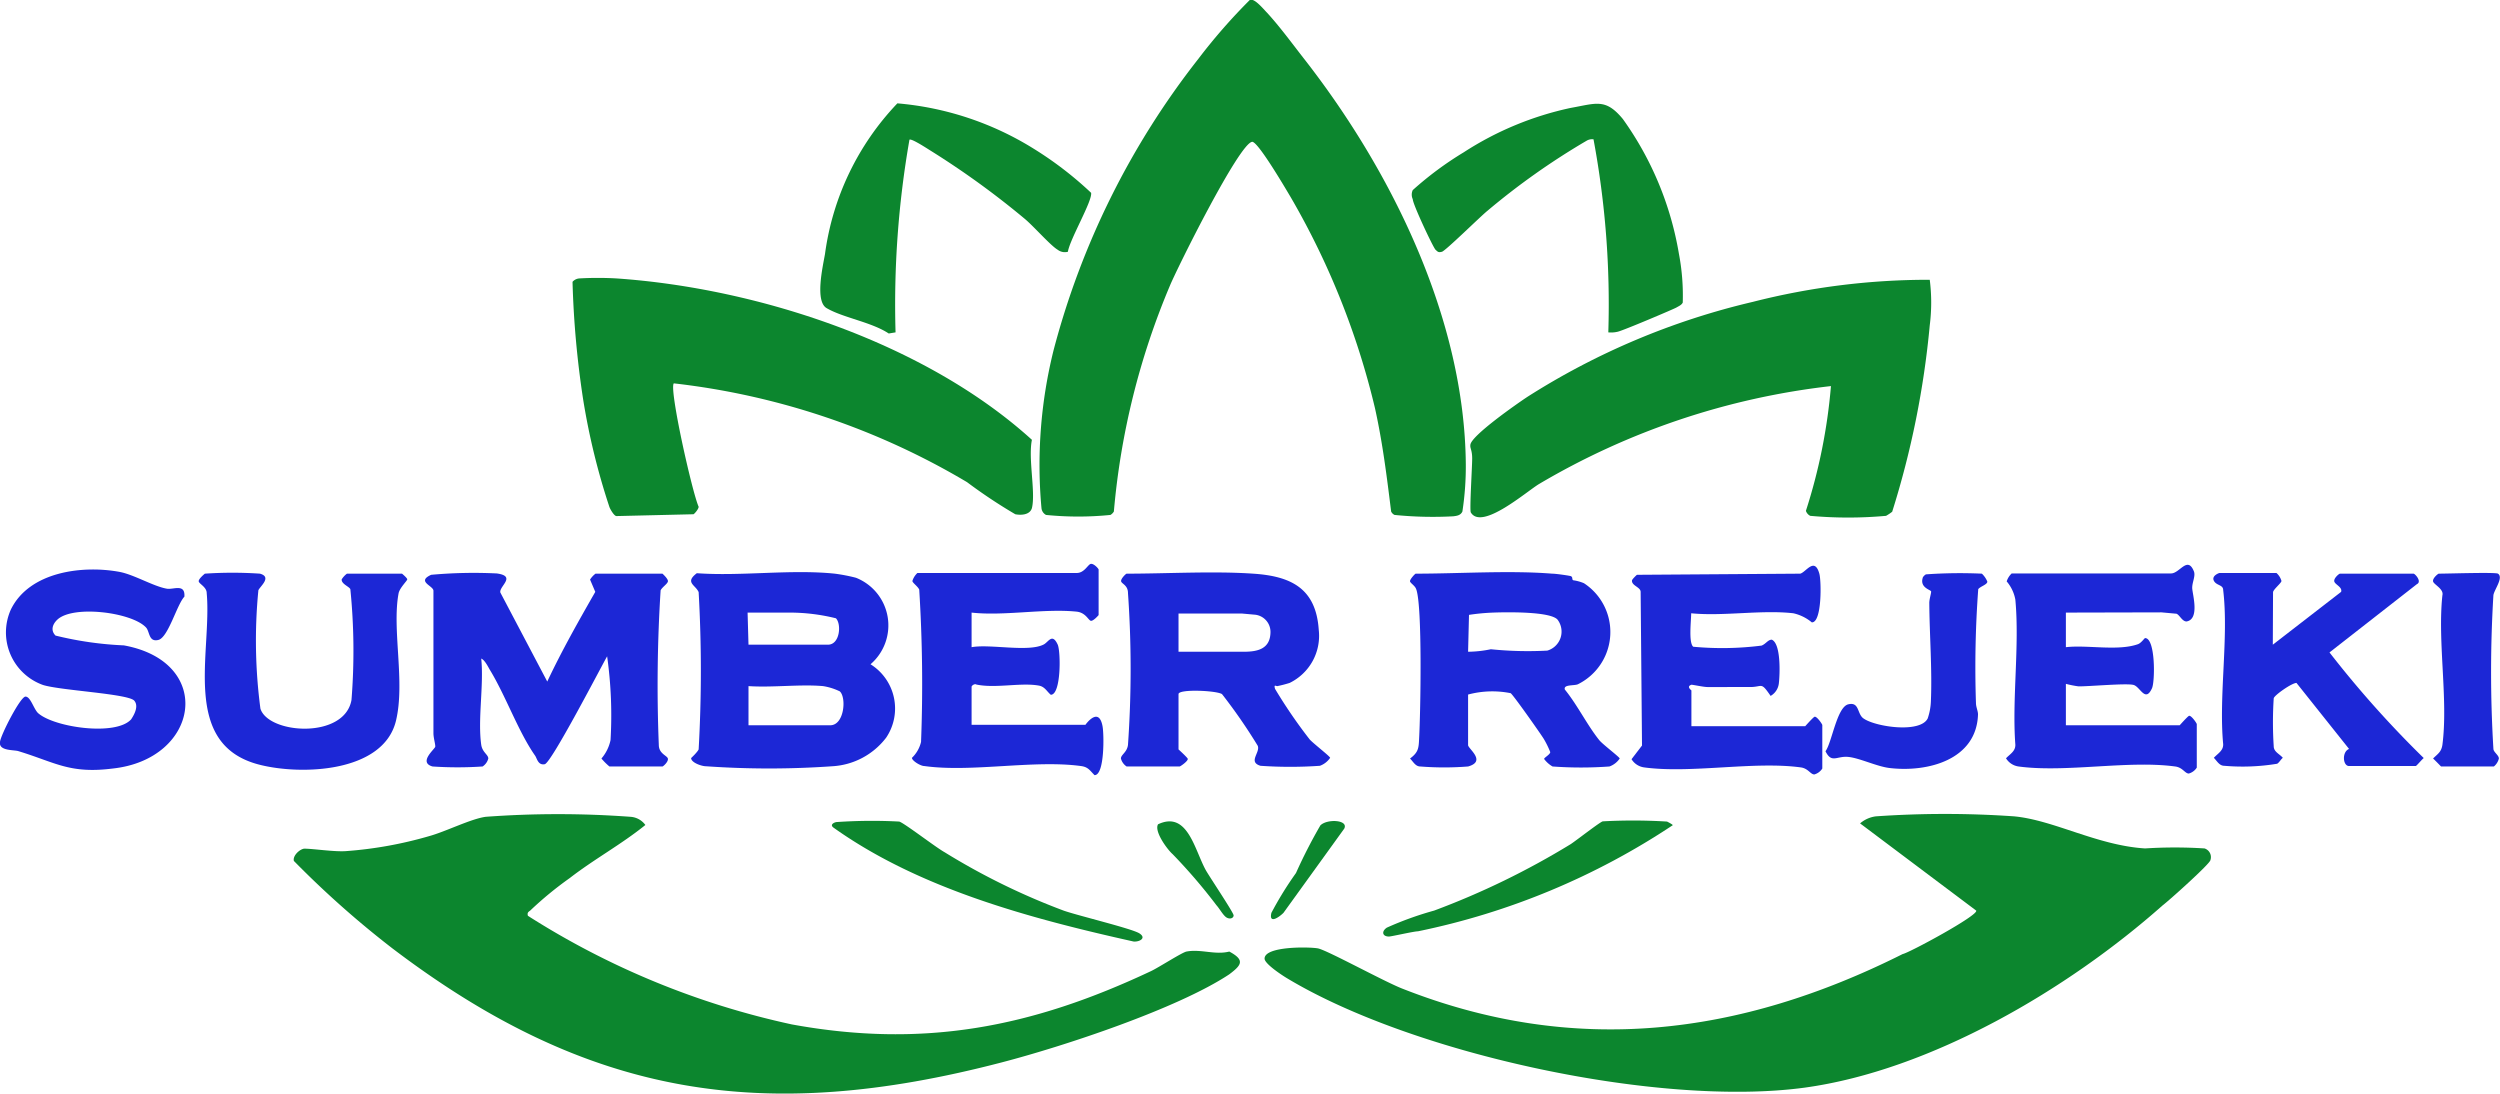 <svg xmlns="http://www.w3.org/2000/svg" viewBox="0 0 109.82 48.05"><defs><style>.cls-1{fill:#0c862e;}.cls-2{fill:#1c27d6;}</style></defs><g id="Layer_2" data-name="Layer 2"><g id="Layer_1-2" data-name="Layer 1"><path class="cls-1" d="M57.26,2.55C61.12,7.48,64.34,14,64.39,20.4a13.06,13.06,0,0,1-.15,2.07c-.08.17-.24.19-.4.21a16.66,16.66,0,0,1-2.58-.06.31.31,0,0,1-.15-.15c-.19-1.53-.37-3-.71-4.54A34.13,34.13,0,0,0,56.72,8.7C56.5,8.33,55.25,6.19,55,6.23c-.58.1-3.25,5.47-3.6,6.3a32.75,32.75,0,0,0-2.47,9.94.43.43,0,0,1-.15.15,14.09,14.09,0,0,1-2.83,0,.38.38,0,0,1-.2-.3,20.87,20.87,0,0,1,.53-6.93A35.15,35.15,0,0,1,52.63,2.6,25.27,25.27,0,0,1,54.9,0c.2-.1.6.4.76.56C56.22,1.17,56.76,1.91,57.26,2.55Z"></path><path class="cls-1" d="M86.81,40l-5.1-3.83a1.31,1.31,0,0,1,.7-.31,43.77,43.77,0,0,1,6.06,0c1.74.16,3.66,1.28,5.76,1.41a20.31,20.31,0,0,1,2.61,0,.4.4,0,0,1,.26.51c0,.15-1.83,1.79-2.11,2-4.14,3.67-10.17,7.24-15.73,8-6.38.86-17.17-1.47-22.71-4.8-.22-.13-1-.64-1-.87,0-.55,1.95-.52,2.34-.45s2.88,1.44,3.69,1.76c7.59,3,14.84,2.08,22-1.51C83.86,41.86,86.93,40.2,86.81,40Z"></path><path class="cls-1" d="M23.19,40.23A35.55,35.55,0,0,0,34.78,45c5.79,1.06,10.54.13,15.78-2.34.34-.16,1.36-.82,1.56-.86.63-.12,1.26.16,1.88,0,.71.38.53.6,0,1-2.28,1.51-7.27,3.16-10,3.87-10.46,2.73-18.15,1.53-26.75-5a42.09,42.09,0,0,1-4.34-3.85c-.06-.22.24-.51.45-.54.39,0,1.29.14,1.81.11a17.65,17.65,0,0,0,3.68-.66c.73-.2,1.83-.76,2.49-.85a43.41,43.41,0,0,1,6.35,0,.88.88,0,0,1,.66.36c-1.05.85-2.25,1.5-3.32,2.33A15.72,15.72,0,0,0,23.29,40C23.21,40.06,23.15,40.09,23.19,40.23Z"></path><path class="cls-1" d="M84.77,12.29a7.93,7.93,0,0,1,0,2,39.26,39.26,0,0,1-1.65,8.19,2.11,2.11,0,0,1-.27.18,18.51,18.51,0,0,1-3.33,0,.38.38,0,0,1-.19-.22,24.44,24.44,0,0,0,1.1-5.48,32.37,32.37,0,0,0-12.82,4.3c-.54.32-2.52,2.06-3,1.25-.06-.11.06-2,.06-2.37s-.1-.45-.08-.59c0-.39,2.07-1.83,2.51-2.12A32,32,0,0,1,77,13.26,31.21,31.21,0,0,1,84.77,12.29Z"></path><path class="cls-1" d="M27.08,22.67c-.1,0-.27-.29-.31-.4a30.15,30.15,0,0,1-1.15-4.7,41.36,41.36,0,0,1-.47-5.19.44.44,0,0,1,.31-.15,14.73,14.73,0,0,1,1.61,0c6.27.43,13.6,2.86,18.26,7.09-.17.83.17,2.31,0,3-.09.3-.47.32-.73.27a22.78,22.78,0,0,1-2.12-1.41,32.33,32.33,0,0,0-12.88-4.34c-.22.22.81,4.8,1.09,5.42,0,.11-.2.33-.23.33Z"></path><path class="cls-2" d="M19,33.67c-.64-.18.11-.77.12-.87s-.08-.39-.08-.59c0-2.08,0-4.17,0-6.26,0-.22-.76-.4-.1-.7a20.78,20.78,0,0,1,2.88-.06c.89.12.09.57.16.84l2.06,3.91c.63-1.34,1.37-2.65,2.11-3.94l-.23-.54a1,1,0,0,1,.24-.26H29.1s.26.23.24.34-.24.24-.32.39a65.68,65.68,0,0,0-.08,6.79c0,.4.38.47.4.61s-.21.34-.24.34H26.77a2.89,2.89,0,0,1-.35-.35,1.81,1.81,0,0,0,.4-.81,18.63,18.63,0,0,0-.15-3.68c-.31.55-2.45,4.68-2.74,4.74s-.34-.25-.42-.37c-.75-1.07-1.29-2.63-2-3.79-.08-.14-.22-.42-.37-.48.12,1.18-.16,2.66,0,3.79.05.33.31.43.31.6a.6.6,0,0,1-.25.35A16.41,16.41,0,0,1,19,33.67Z"></path><path class="cls-2" d="M36.67,25.2a7.62,7.62,0,0,1,.93.18,2.25,2.25,0,0,1,.64,3.8,2.29,2.29,0,0,1,.69,3.22,3.2,3.2,0,0,1-2.37,1.26,39.55,39.55,0,0,1-5.55,0c-.19,0-.65-.16-.65-.36,0,0,.27-.25.33-.38a61.26,61.26,0,0,0,0-6.91c-.14-.32-.62-.42-.08-.83C32.58,25.32,34.73,25,36.67,25.2Zm-3.79,3.12h3.49c.53,0,.6-.91.35-1.16a8.43,8.43,0,0,0-2-.25c-.63,0-1.26,0-1.88,0Zm3.28,1.82c-1-.09-2.22.07-3.28,0v1.72h3.59c.62,0,.72-1.22.42-1.49A2.6,2.6,0,0,0,36.16,30.14Z"></path><path class="cls-2" d="M55.05,25.2c1.67.11,2.76.65,2.88,2.47A2.3,2.3,0,0,1,56.65,30a5.36,5.36,0,0,1-.54.14c-.07,0-.16-.09-.1.12a22,22,0,0,0,1.52,2.22c.15.17.9.75.9.81a.92.92,0,0,1-.45.35,18.88,18.88,0,0,1-2.61,0c-.56-.17,0-.58-.12-.88a23.92,23.92,0,0,0-1.57-2.27c-.26-.16-1.91-.23-1.91,0v2.43s.34.31.4.4-.32.35-.35.35H49.49a.6.6,0,0,1-.25-.35c0-.17.27-.27.31-.6a47.9,47.9,0,0,0,0-6.67c0-.34-.27-.4-.3-.51s.21-.34.24-.34C51.28,25.2,53.29,25.08,55.05,25.2Zm-3.28,3.43h2.87c.62,0,1.16-.13,1.17-.86A.76.76,0,0,0,55.1,27l-.56-.05H51.77Z"></path><path class="cls-2" d="M68.18,25.2c.16,0,.64.07.79.1s.06.16.14.19a1.85,1.85,0,0,1,.47.13,2.56,2.56,0,0,1-.27,4.44c-.17.07-.64,0-.57.23.54.66,1,1.59,1.51,2.22.14.18.9.75.9.81a.92.92,0,0,1-.45.35,17.32,17.32,0,0,1-2.5,0,1.22,1.22,0,0,1-.37-.33c0-.06.26-.19.27-.3a4,4,0,0,0-.29-.59c-.15-.24-1.34-1.93-1.45-2a4.12,4.12,0,0,0-1.87.06v2.22c0,.16.82.71,0,.94a13.34,13.34,0,0,1-2.1,0c-.21,0-.31-.21-.45-.35.38-.28.38-.47.4-.9.06-1.07.15-5.81-.13-6.54-.05-.15-.25-.26-.27-.34s.22-.34.25-.34C64.11,25.2,66.33,25.05,68.18,25.2Zm-3.69,3.43a5.13,5.13,0,0,0,1-.11,16,16,0,0,0,2.48.06.87.87,0,0,0,.45-1.36c-.32-.37-2.29-.33-2.83-.31a9.28,9.28,0,0,0-1.06.1Z"></path><path class="cls-2" d="M90.75,26.91v1.52c.93-.11,2.28.18,3.16-.13.15-.05.29-.27.32-.27.46,0,.44,1.92.3,2.21-.29.63-.51-.06-.8-.15s-2,.07-2.43.06a4.46,4.46,0,0,1-.55-.11v1.82h5s.31-.35.4-.41.35.32.35.36v1.91a.61.61,0,0,1-.35.26c-.17,0-.27-.27-.6-.31-2.06-.28-4.81.28-6.88,0a.77.77,0,0,1-.55-.36c.18-.19.42-.31.41-.6-.15-2,.19-4.35,0-6.37a1.7,1.7,0,0,0-.38-.8.81.81,0,0,1,.22-.35h7c.38,0,.72-.78,1-.1.09.21-.08.49-.07.75s.34,1.36-.25,1.46c-.19,0-.3-.28-.44-.34l-.66-.06Z"></path><path class="cls-2" d="M79.08,25.2c.25-.06.63-.75.84,0,.09.31.12,2.15-.33,2.14a1.93,1.93,0,0,0-.81-.4c-1.4-.16-3.07.14-4.49,0,0,.32-.12,1.29.09,1.47a13.74,13.74,0,0,0,3-.05c.19-.07.28-.26.45-.26.41.17.36,1.52.31,1.93a.73.73,0,0,1-.36.54c-.44-.64-.34-.39-.9-.39H75c-.17,0-.67-.11-.7-.1-.24.08,0,.24,0,.25v1.57h5s.31-.35.4-.41.35.32.35.36v1.91a.61.61,0,0,1-.35.26c-.17,0-.27-.27-.6-.31-2.06-.28-4.82.28-6.88,0a.77.77,0,0,1-.55-.36l.46-.6L72.07,26c0-.21-.4-.27-.38-.5,0-.05.21-.25.22-.25Z"></path><path class="cls-2" d="M42.68,26.91v1.52c.81-.15,2.5.23,3.17-.12.21-.11.37-.51.61,0,.14.29.16,2.21-.3,2.21-.17-.14-.26-.35-.51-.4-.78-.15-1.92.13-2.76-.05-.08-.05-.21.05-.21.1v1.67h5s.58-.83.75.05c.07.33.1,2.17-.35,2.16-.21-.21-.28-.36-.6-.4-2.06-.28-4.82.29-6.88,0-.16,0-.54-.23-.54-.36a1.42,1.42,0,0,0,.4-.7,66.5,66.5,0,0,0-.08-6.69c-.06-.14-.3-.3-.3-.38a.81.81,0,0,1,.22-.35h7c.34,0,.49-.38.62-.4s.34.21.34.25v2s-.23.27-.34.25-.22-.35-.61-.4C45.88,26.72,44.11,27.07,42.68,26.91Z"></path><path class="cls-1" d="M46.91,11.06a.52.52,0,0,1-.45-.09c-.32-.19-1.07-1.05-1.46-1.37a37.17,37.17,0,0,0-4.15-3c-.13-.08-.83-.54-.9-.46a42,42,0,0,0-.61,8.46l-.3.05c-.75-.5-2-.69-2.72-1.11-.53-.29-.18-1.81-.08-2.38a11.88,11.88,0,0,1,3.18-6.62,13.48,13.48,0,0,1,6,2,15.7,15.7,0,0,1,2.51,1.93C48,8.81,47,10.5,46.91,11.06Z"></path><path class="cls-1" d="M70.65,14.6A39.53,39.53,0,0,0,70,6.12a.47.47,0,0,0-.3.06,31.33,31.33,0,0,0-4.36,3.08c-.3.24-1.84,1.76-2,1.8s-.18,0-.28-.09-1-2-1-2.22a.47.47,0,0,1,0-.4A14.78,14.78,0,0,1,64.3,6.69,14,14,0,0,1,69,4.74c1.13-.2,1.53-.43,2.29.49a14.19,14.19,0,0,1,2.46,5.91,9.83,9.83,0,0,1,.17,2.15c-.05.11-.18.16-.28.22s-2.31,1-2.57,1.06A1.23,1.23,0,0,1,70.65,14.6Z"></path><path class="cls-2" d="M5.89,30.77c-.32-.3-3.24-.44-4-.68A2.45,2.45,0,0,1,.48,26.77c.81-1.65,3.12-1.95,4.76-1.65.65.12,1.5.64,2.09.74.29.05.81-.24.77.35-.33.35-.71,1.79-1.14,1.9s-.38-.36-.54-.54c-.61-.67-3.18-1-3.89-.36-.22.2-.32.48-.09.71a15.2,15.2,0,0,0,3,.43c4,.73,3.33,5-.49,5.41C3.06,34,2.43,33.49.82,33c-.19-.07-.88,0-.82-.4,0-.25.89-2,1.12-2s.37.58.57.74c.73.62,3.4,1,4.07.26C5.92,31.36,6.1,31,5.89,30.77Z"></path><path class="cls-2" d="M99.84,28.32l3-2.32c.07-.21-.27-.32-.3-.46s.21-.34.25-.34h3.23c.07,0,.38.35.15.46l-3.84,3a45.7,45.7,0,0,0,4.14,4.64c-.08.06-.32.35-.35.35h-2.93c-.28,0-.32-.63,0-.75L100.88,30c-.21,0-1,.56-1,.68a16.3,16.3,0,0,0,0,2.1c0,.25.26.34.4.51-.09.07-.16.21-.25.26a9.32,9.32,0,0,1-2.32.09c-.22,0-.32-.21-.46-.35.17-.19.42-.31.41-.6-.2-2.13.25-4.7,0-6.77,0-.24-.3-.19-.41-.41s.23-.34.25-.34H100a.73.73,0,0,1,.22.35c0,.09-.37.38-.37.5Z"></path><path class="cls-2" d="M11.42,25.2c.54.15,0,.56-.07.73a22.74,22.74,0,0,0,.09,5.2c.35,1.12,3.69,1.35,4-.38a27.12,27.12,0,0,0-.05-4.87c-.06-.12-.4-.23-.38-.43a.94.94,0,0,1,.23-.25h2.42s.23.19.23.25-.33.37-.38.61c-.3,1.6.3,3.91-.12,5.62-.57,2.27-4.18,2.38-6,1.91-3.47-.89-2.07-4.94-2.31-7.54,0-.26-.33-.4-.35-.51S9,25.2,9,25.2A17.72,17.72,0,0,1,11.42,25.2Z"></path><path class="cls-2" d="M87.06,25.2a1,1,0,0,1,.24.35c0,.13-.31.21-.4.33a46.85,46.85,0,0,0-.1,5c0,.18.09.35.09.5-.06,2-2.21,2.55-3.86,2.36-.57-.06-1.33-.44-1.84-.49s-.73.3-1-.25c.28-.37.5-1.94,1-2.06s.38.42.67.62c.52.37,2.49.66,2.82,0a2.62,2.62,0,0,0,.14-.75c.06-1.41-.06-2.91-.07-4.33,0-.16.09-.43.08-.5s-.5-.16-.37-.59c0-.05.12-.16.15-.16A21.13,21.13,0,0,1,87.06,25.2Z"></path><path class="cls-2" d="M109.73,25.2c.26.17-.17.71-.2.95a55.94,55.94,0,0,0,0,6.74c0,.15.24.28.24.43a.64.64,0,0,1-.22.35h-2.32s-.28-.29-.35-.35c.21-.21.36-.28.41-.6.26-2-.22-4.53,0-6.57.07-.28-.38-.47-.41-.61s.22-.34.25-.34C107.52,25.2,109.63,25.13,109.73,25.2Z"></path><path class="cls-1" d="M73.23,36.09s.26.13.25.16a31.72,31.72,0,0,1-11.19,4.66c-.18,0-1.21.24-1.28.23-.28,0-.34-.22-.09-.39A14.48,14.48,0,0,1,63,40a34.64,34.64,0,0,0,6-2.92c.23-.15,1.32-1,1.41-1A24.28,24.28,0,0,1,73.23,36.09Z"></path><path class="cls-1" d="M39.5,36.09c.22.06,1.6,1.13,2,1.35A29.81,29.81,0,0,0,46.72,40c.62.22,3,.79,3.33,1s0,.38-.25.36c-4.48-1-9.39-2.3-13.18-5-.2-.14.05-.25.15-.25A22.57,22.57,0,0,1,39.5,36.09Z"></path><path class="cls-1" d="M53.44,39.77a24.33,24.33,0,0,0-1.93-2.25c-.23-.2-.82-1-.64-1.31,1.29-.61,1.6,1.1,2.09,2,.16.29,1.23,1.88,1.23,2s-.15.18-.3.1S53.57,39.91,53.44,39.77Z"></path><path class="cls-1" d="M56.38,40.1c-.19.19-.65.51-.53,0a15.17,15.17,0,0,1,1.08-1.75A22.69,22.69,0,0,1,58,36.26c.29-.3,1.25-.25,1.05.14Z"></path></g></g></svg>
